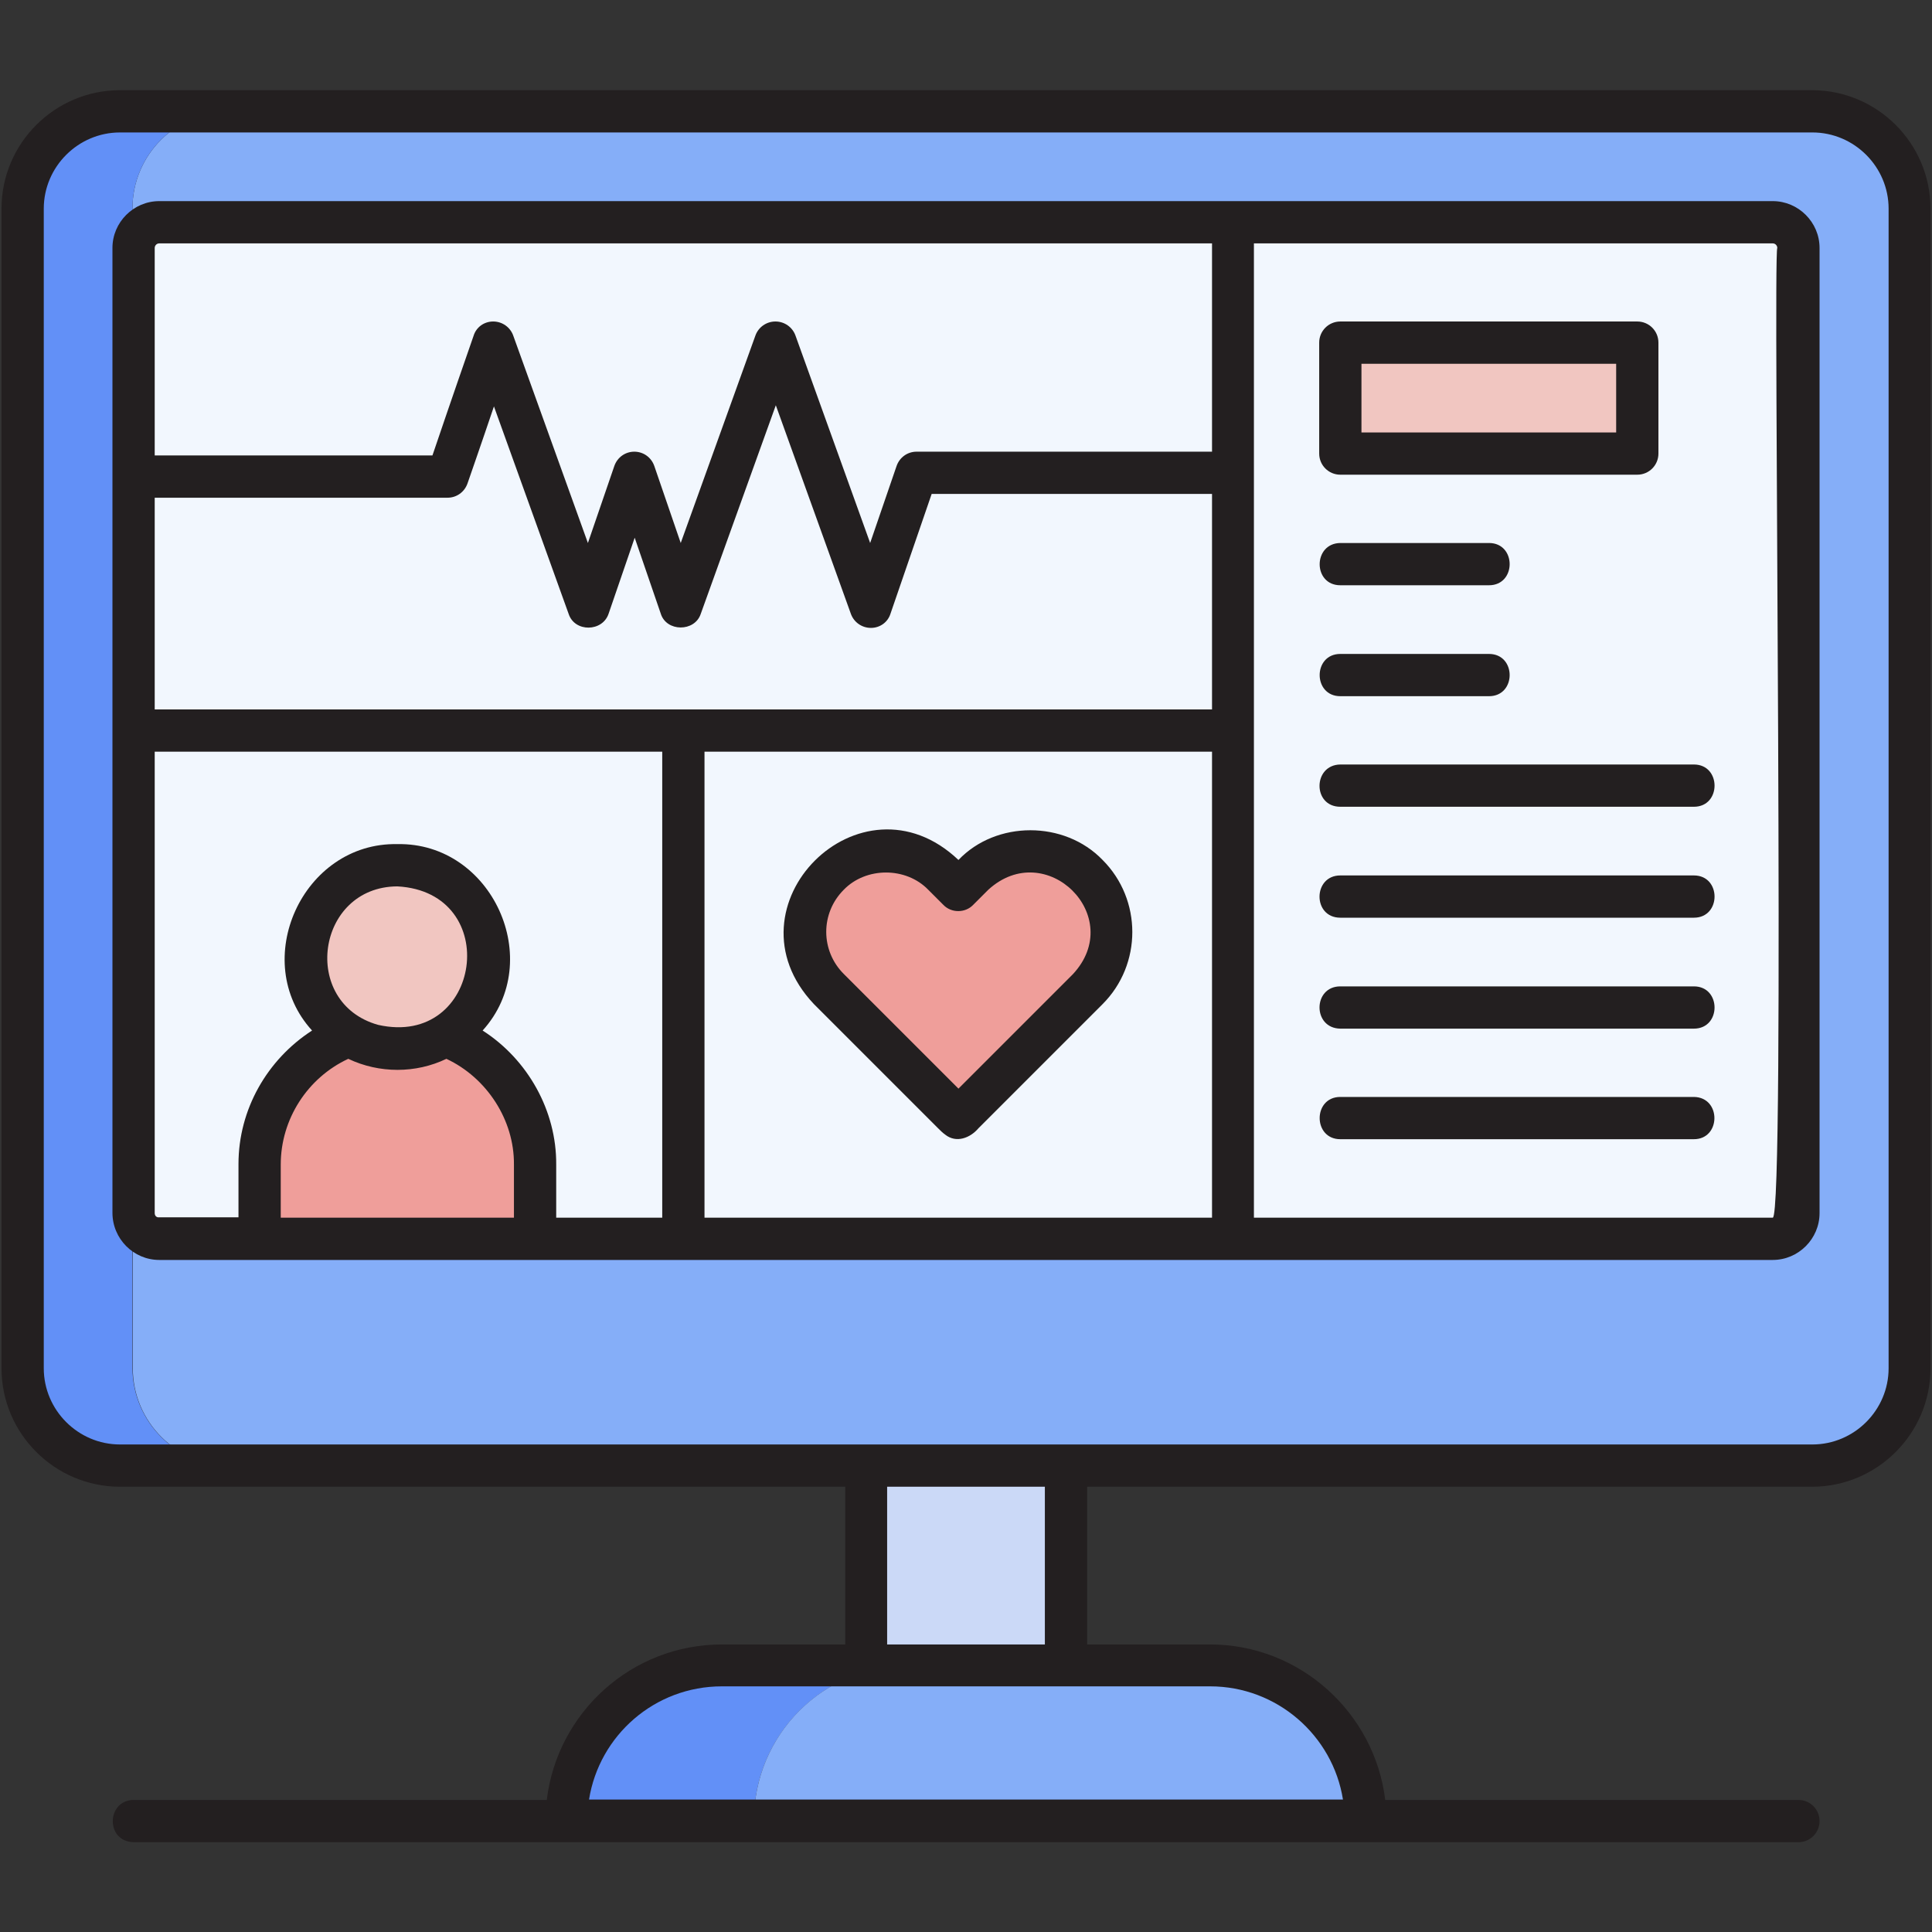 <?xml version="1.0" encoding="UTF-8"?> <svg xmlns="http://www.w3.org/2000/svg" id="Layer_1" viewBox="0 0 512 512"><rect x="0" y="0" width="512" height="512" fill="#333333" stroke="none"/><g><g><path d="m480 29.5h-419.1c-14.2 0-25.8 11.5-25.8 25.8v10.5c0-3.8 3.1-6.8 6.8-6.8h427.6c3.8 0 6.8 3 6.8 6.8v255.7c0 3.7-3 6.8-6.8 6.8h-427.5c-3.7 0-6.8-3.1-6.8-6.8v41.1c0 14.2 11.6 25.8 25.8 25.8h419c14.3 0 25.8-11.6 25.8-25.8v-307.3c0-14.3-11.5-25.8-25.8-25.8z" fill="#85aef8"></path></g><g><path d="m60.9 388.4h-29.4c-14.2 0-25.8-11.6-25.8-25.8v-307.3c0-14.3 11.6-25.8 25.8-25.8h29.4c-14.2 0-25.8 11.5-25.8 25.8v307.3c.1 14.2 11.6 25.8 25.8 25.8z" fill="#6290f7"></path></g><g><path d="m476.4 65.7v255.7c0 3.7-3 6.8-6.8 6.8h-427.6c-3.7 0-6.8-3.1-6.8-6.8v-255.7c0-3.8 3.1-6.8 6.8-6.8h427.6c3.8 0 6.8 3 6.8 6.8z" fill="#f2f7fe"></path></g><g><path d="m241 441.3c-22.7 0-41.2 18.4-41.2 41.2h-49.9c0-22.8 18.3-41.2 41.2-41.2z" fill="#6290f7"></path></g><g><path d="m361.7 482.5h-161.9c0-22.8 18.4-41.2 41.2-41.2h79.5c22.7 0 41.2 18.4 41.2 41.2z" fill="#85aef8"></path></g><g><path d="m229.3 388.4h52.9v52.9h-52.9z" fill="#cbd9f7"></path></g><g><path d="m288 231.9c-8.4-8.3-21.9-8.4-30.3 0l-4 4c-20-25.6-55.1 2-34.3 26.3 3.4 3.2 30.3 30.5 34.3 34.1.5-.4.9-.8 1.4-1.2l28.8-28.8c11.1-9 14.5-23.6 4.1-34.4z" fill="#ef9e9a"></path></g><g><path d="m129.4 253.6c-.9 32.1-47.7 32-48.6 0 1-32.1 47.6-32.1 48.6 0z" fill="#f1c6c1"></path></g><g><path d="m141.6 308.6v19.7h-73v-19.7c0-15.6 9.9-29 23.8-34.2 7.3 4.7 18.1 4.7 25.4 0 14 5.3 23.7 18.7 23.8 34.2z" fill="#ef9e9a"></path></g><g><path d="m355 90.8h78.7v29.4h-78.7z" fill="#f1c6c1"></path></g><g><g><path d="m31.8 394h192.2v41.8h-32.7c-23.9 0-43.6 18-46.4 41.2h-109.5c-7.2.1-7.5 11 0 11.2h441.2c3.1 0 5.6-2.5 5.6-5.6s-2.5-5.6-5.6-5.6h-109.5c-2.8-23.1-22.6-41.2-46.4-41.2h-32.6v-41.8h192.1c17.3 0 31.4-14.1 31.4-31.4v-307.3c0-17.3-14.1-31.4-31.4-31.4h-448.4c-17.3 0-31.4 14.1-31.4 31.4v307.3c0 17.3 14.1 31.4 31.4 31.4zm324.1 82.9h-199.8c2.7-17 17.4-30 35.2-30h129.4c17.7 0 32.5 13 35.2 30zm-120.8-41.2v-41.7h41.8v41.8h-41.8zm-223.5-380.4c0-11.1 9.1-20.2 20.2-20.2h448.5c11.1 0 20.2 9.1 20.2 20.2v307.3c0 11.1-9.1 20.2-20.2 20.2h-448.5c-11.1 0-20.2-9.1-20.2-20.2z" fill="#231f20"></path></g></g><g><g><path d="m42.2 333.9h427.6c6.8 0 12.4-5.6 12.4-12.4v-255.8c0-6.8-5.6-12.4-12.4-12.4h-427.6c-6.8 0-12.4 5.6-12.4 12.4v255.7c0 6.9 5.6 12.5 12.4 12.5zm279-134.7v123.5h-134.5v-123.5zm0-11.2h-280.2v-56.1h77.6c2.4 0 4.5-1.5 5.3-3.8.1-.3 3.8-10.9 7-20.4l19.8 55c1.6 4.9 9 4.8 10.6-.1 0 0 6.9-20.1 6.9-20.1l6.9 20.1c1.5 4.9 9 4.9 10.6.1 0 0 19.9-55.3 19.9-55.3l19.9 55.3c.8 2.2 2.9 3.7 5.3 3.7s4.5-1.5 5.2-3.8l10.9-31.7h74.3zm-280.2 133.5v-122.3h134.5v123.5h-28.1v-14.1c.1-14.2-7.5-27.8-19.5-35.5 16.8-18.5 2.5-49.9-22.6-49.4-25.1-.5-39.4 31-22.6 49.4-11.9 7.7-19.5 20.9-19.5 35.4v14.1h-21c-.7.1-1.2-.4-1.2-1.1zm59.2-49.9c-20.7-5.8-16.4-36.6 5.1-36.7 28.1 1.5 22.4 42.9-5.1 36.7zm-25.8 51.1v-14.1c0-12 7.1-23 17.9-28 8.2 3.9 17.9 3.9 26 0 10.7 5 18 16.2 17.9 28v14.1zm396.6-257c-1.2 1.8 2.2 256.7-1.2 257h-137.5v-258.2h137.5c.7 0 1.2.6 1.2 1.2zm-428.8-1.2h279v55.2h-78.3c-2.4 0-4.5 1.5-5.3 3.8l-7 20.4-19.8-55c-.8-2.2-2.9-3.7-5.3-3.7s-4.5 1.5-5.3 3.7l-19.8 55-7-20.4c-.8-2.3-2.9-3.8-5.3-3.8s-4.5 1.5-5.3 3.8l-7 20.4-19.8-55c-.8-2.2-2.9-3.7-5.3-3.7s-4.5 1.5-5.2 3.8c-6.4 18.4-9.4 27.3-10.9 31.7h-73.6v-55c0-.6.5-1.2 1.2-1.2z" fill="#231f20"></path></g></g><g><g><path d="m215.7 266.1 32.9 32.9c.6.6 1.2 1.2 1.9 1.7 2.9 2.3 6.6.9 8.8-1.7 0 0 32.9-32.9 32.9-32.9 10.5-10.5 10.5-27.7 0-38.2-10.1-10.5-28.2-10.5-38.2 0-25.9-24.6-62.8 12.3-38.3 38.2zm7.9-30.3c5.9-6.1 16.5-6.1 22.4 0 0 0 4 4 4 4 2.1 2.2 5.8 2.2 7.9 0 0 0 4-4 4-4 15.3-14 36.7 7.1 22.4 22.4 0 0-30.3 30.3-30.3 30.3l-30.3-30.3c-6.3-6.2-6.3-16.2-.1-22.4z" fill="#231f20"></path></g></g><g><g><path d="m355.2 125.8h78.7c3.1 0 5.6-2.5 5.6-5.6v-29.4c0-3.1-2.5-5.6-5.6-5.6h-78.7c-3.1 0-5.6 2.5-5.6 5.6v29.4c0 3.1 2.5 5.6 5.6 5.6zm5.6-29.4h67.5v18.2h-67.5z" fill="#231f20"></path></g></g><g><g><path d="m355.2 155.1h39.4c7.3 0 7.3-11.2 0-11.2h-39.4c-7.3.1-7.3 11.2 0 11.2z" fill="#231f20"></path></g></g><g><g><path d="m355.2 184.5h39.4c7.3 0 7.3-11.2 0-11.2h-39.4c-7.3 0-7.3 11.2 0 11.2z" fill="#231f20"></path></g></g><g><g><path d="m355.2 213.8h93.7c7.3 0 7.3-11.2 0-11.2h-93.7c-7.3.1-7.4 11.2 0 11.2z" fill="#231f20"></path></g></g><g><g><path d="m355.2 243.2h93.7c7.3 0 7.3-11.2 0-11.2h-93.7c-7.3 0-7.4 11.2 0 11.2z" fill="#231f20"></path></g></g><g><g><path d="m355.2 272.6h93.7c7.3 0 7.3-11.2 0-11.2h-93.7c-7.3 0-7.4 11.1 0 11.2z" fill="#231f20"></path></g></g><g><g><path d="m448.9 290.7h-93.7c-7.3 0-7.3 11.2 0 11.2h93.7c7.2 0 7.3-11.1 0-11.2z" fill="#231f20"></path></g></g></g></svg> 